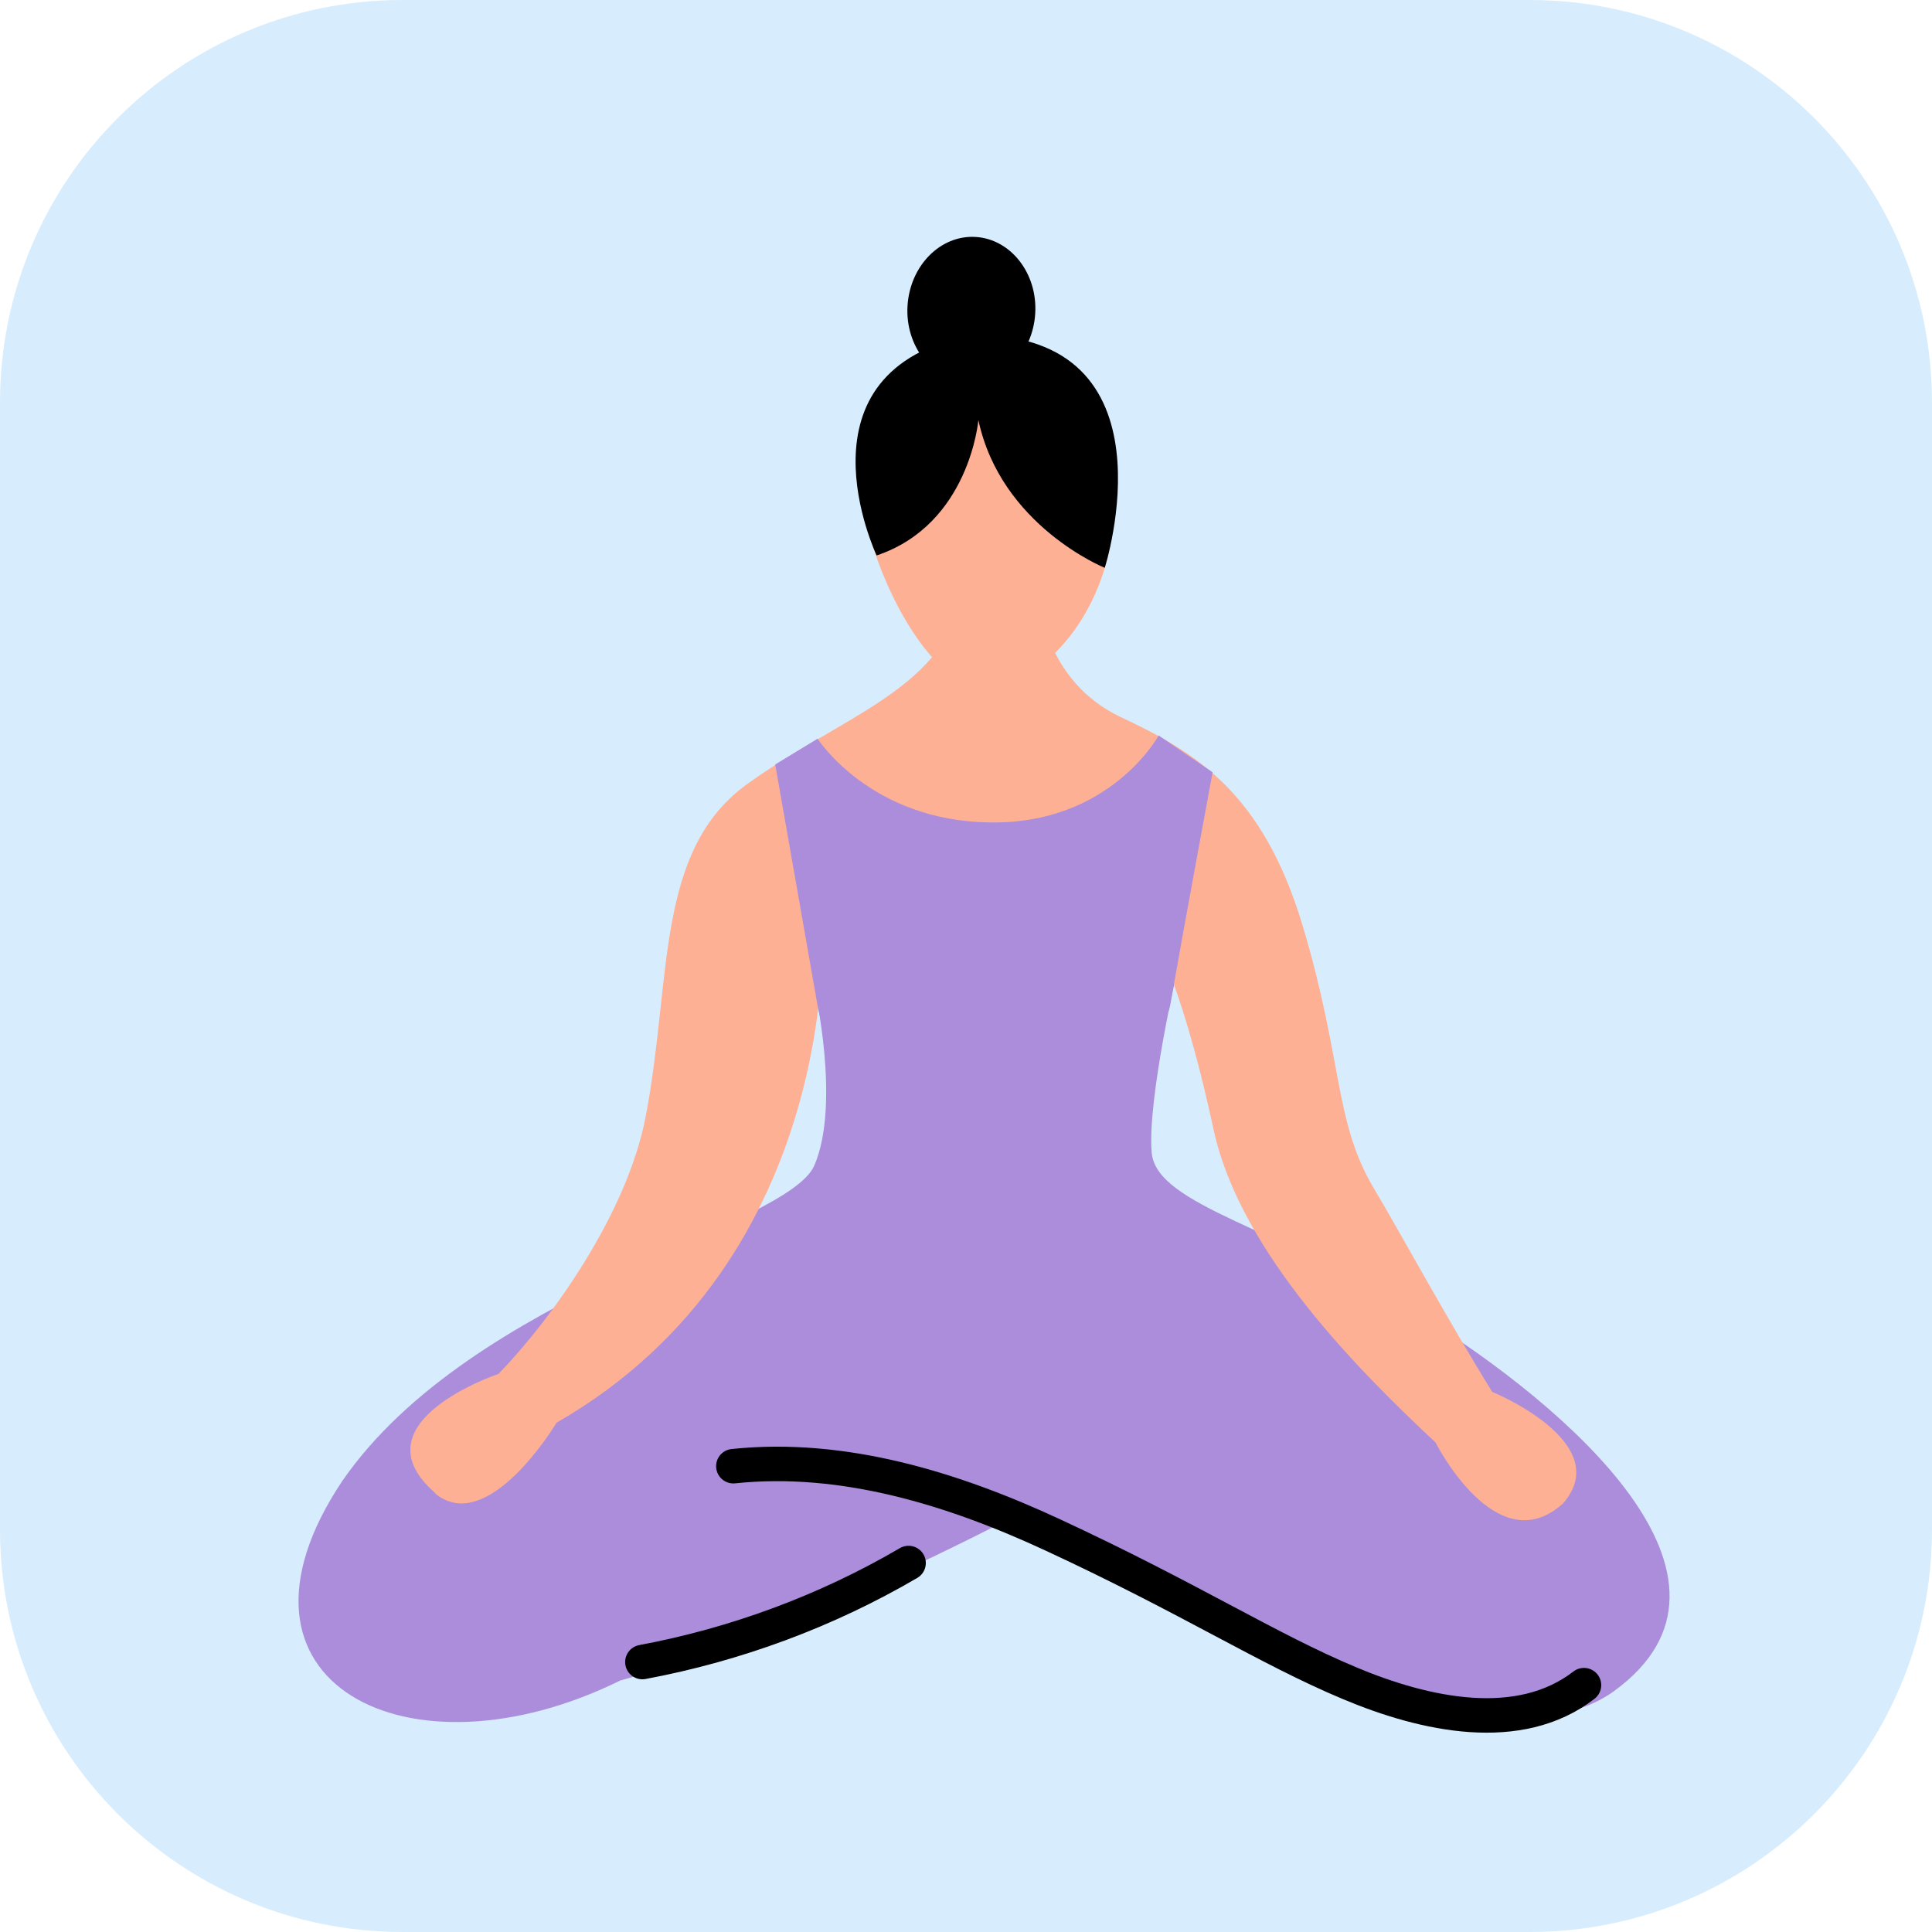 <svg width="48" height="48" viewBox="0 0 48 48" fill="none" xmlns="http://www.w3.org/2000/svg">
<g clip-path="url(#clip0_222_32505)">
<path d="M38 0H10C4.477 0 0 4.477 0 10V38C0 43.523 4.477 48 10 48H38C43.523 48 48 43.523 48 38V10C48 4.477 43.523 0 38 0Z" fill="#D7EDFD"/>
<path d="M20.233 24.54C20.233 24.54 20.893 27.413 20.233 28.953C19.573 30.5 11.733 32.113 8.5 36.8C5.147 41.827 10.173 44.34 15.407 41.753C19.787 40.54 25.193 37.673 25.193 37.673C25.193 37.673 36.227 44.82 40.093 42.02C43.96 39.22 38.88 34.92 35.347 32.713C31.813 30.507 28.727 29.96 28.613 28.633C28.5 27.307 29.273 24 29.273 24C29.273 24 29.273 20.133 24.193 20.467C19.113 20.8 20.227 24.547 20.227 24.547L20.233 24.54Z" fill="#AB8DDB"/>
<path d="M24.993 17.04C23.247 17.74 21.46 13.953 21.36 11.96C21.247 9.973 22.573 8.647 24.993 8.54C27.42 8.427 27.693 11.3 27.693 12.467C27.693 14.42 26.653 16.373 24.993 17.033V17.04Z" fill="#FEB095"/>
<path d="M10.82 37.1C8.78 35.34 12.387 34.133 12.387 34.133C13.713 32.76 15.58 30.147 16.04 27.747C16.7 24.327 16.26 21.127 18.58 19.467C20.9 17.807 23.327 17.147 23.873 14.94H25.827C25.827 14.94 25.967 16.927 27.84 17.813C29.713 18.693 31.373 19.687 32.367 23.007C33.36 26.32 33.147 27.867 34.127 29.513C34.833 30.7 35.947 32.76 37.073 34.58C37.073 34.58 40.153 35.84 38.833 37.353C37.18 38.847 35.667 35.84 35.667 35.84C33.813 34.1 30.82 31.14 30.153 28.073C29.273 23.993 28.493 22.993 28.493 22.993L20.433 22.88C20.433 22.88 20.98 31.24 13.827 35.347C13.827 35.347 12.133 38.187 10.813 37.107L10.82 37.1Z" fill="#FEB095"/>
<path d="M18.22 36.427C20.953 36.14 23.687 36.987 26.167 38.14C29.573 39.72 31.493 40.967 33.533 41.82C35.407 42.607 37.74 43.113 39.353 41.867" stroke="black" stroke-width="0.857" stroke-linecap="round" stroke-linejoin="round"/>
<path d="M15.96 41.293C18.28 40.86 20.533 40.027 22.573 38.833" stroke="black" stroke-width="0.857" stroke-linecap="round" stroke-linejoin="round"/>
<path d="M24.307 10.44C24.307 10.44 24.087 13.027 21.78 13.8C21.78 13.8 19.593 9.193 24.16 8.32C29.313 8.273 27.447 14.107 27.447 14.107C27.447 14.107 24.867 13.067 24.307 10.433V10.44Z" fill="black"/>
<path d="M25.72 7.787C25.78 6.793 25.113 5.94 24.24 5.887C23.367 5.833 22.607 6.6 22.547 7.6C22.487 8.593 23.153 9.447 24.027 9.5C24.9 9.553 25.66 8.787 25.72 7.787Z" fill="black"/>
<path d="M20.313 24.987L19.26 18.993L20.313 18.353C20.313 18.353 21.62 20.4 24.6 20.433C27.587 20.48 28.787 18.273 28.787 18.273L30.127 19.187C30.127 19.187 29.42 22.993 29.073 24.973C28.72 26.973 20.94 28.527 20.313 24.987Z" fill="#AB8DDB"/>
</g>
<defs>
<clipPath id="clip0_222_32505">
<rect width="48" height="48" fill="white"/>
</clipPath>
</defs>
</svg>
